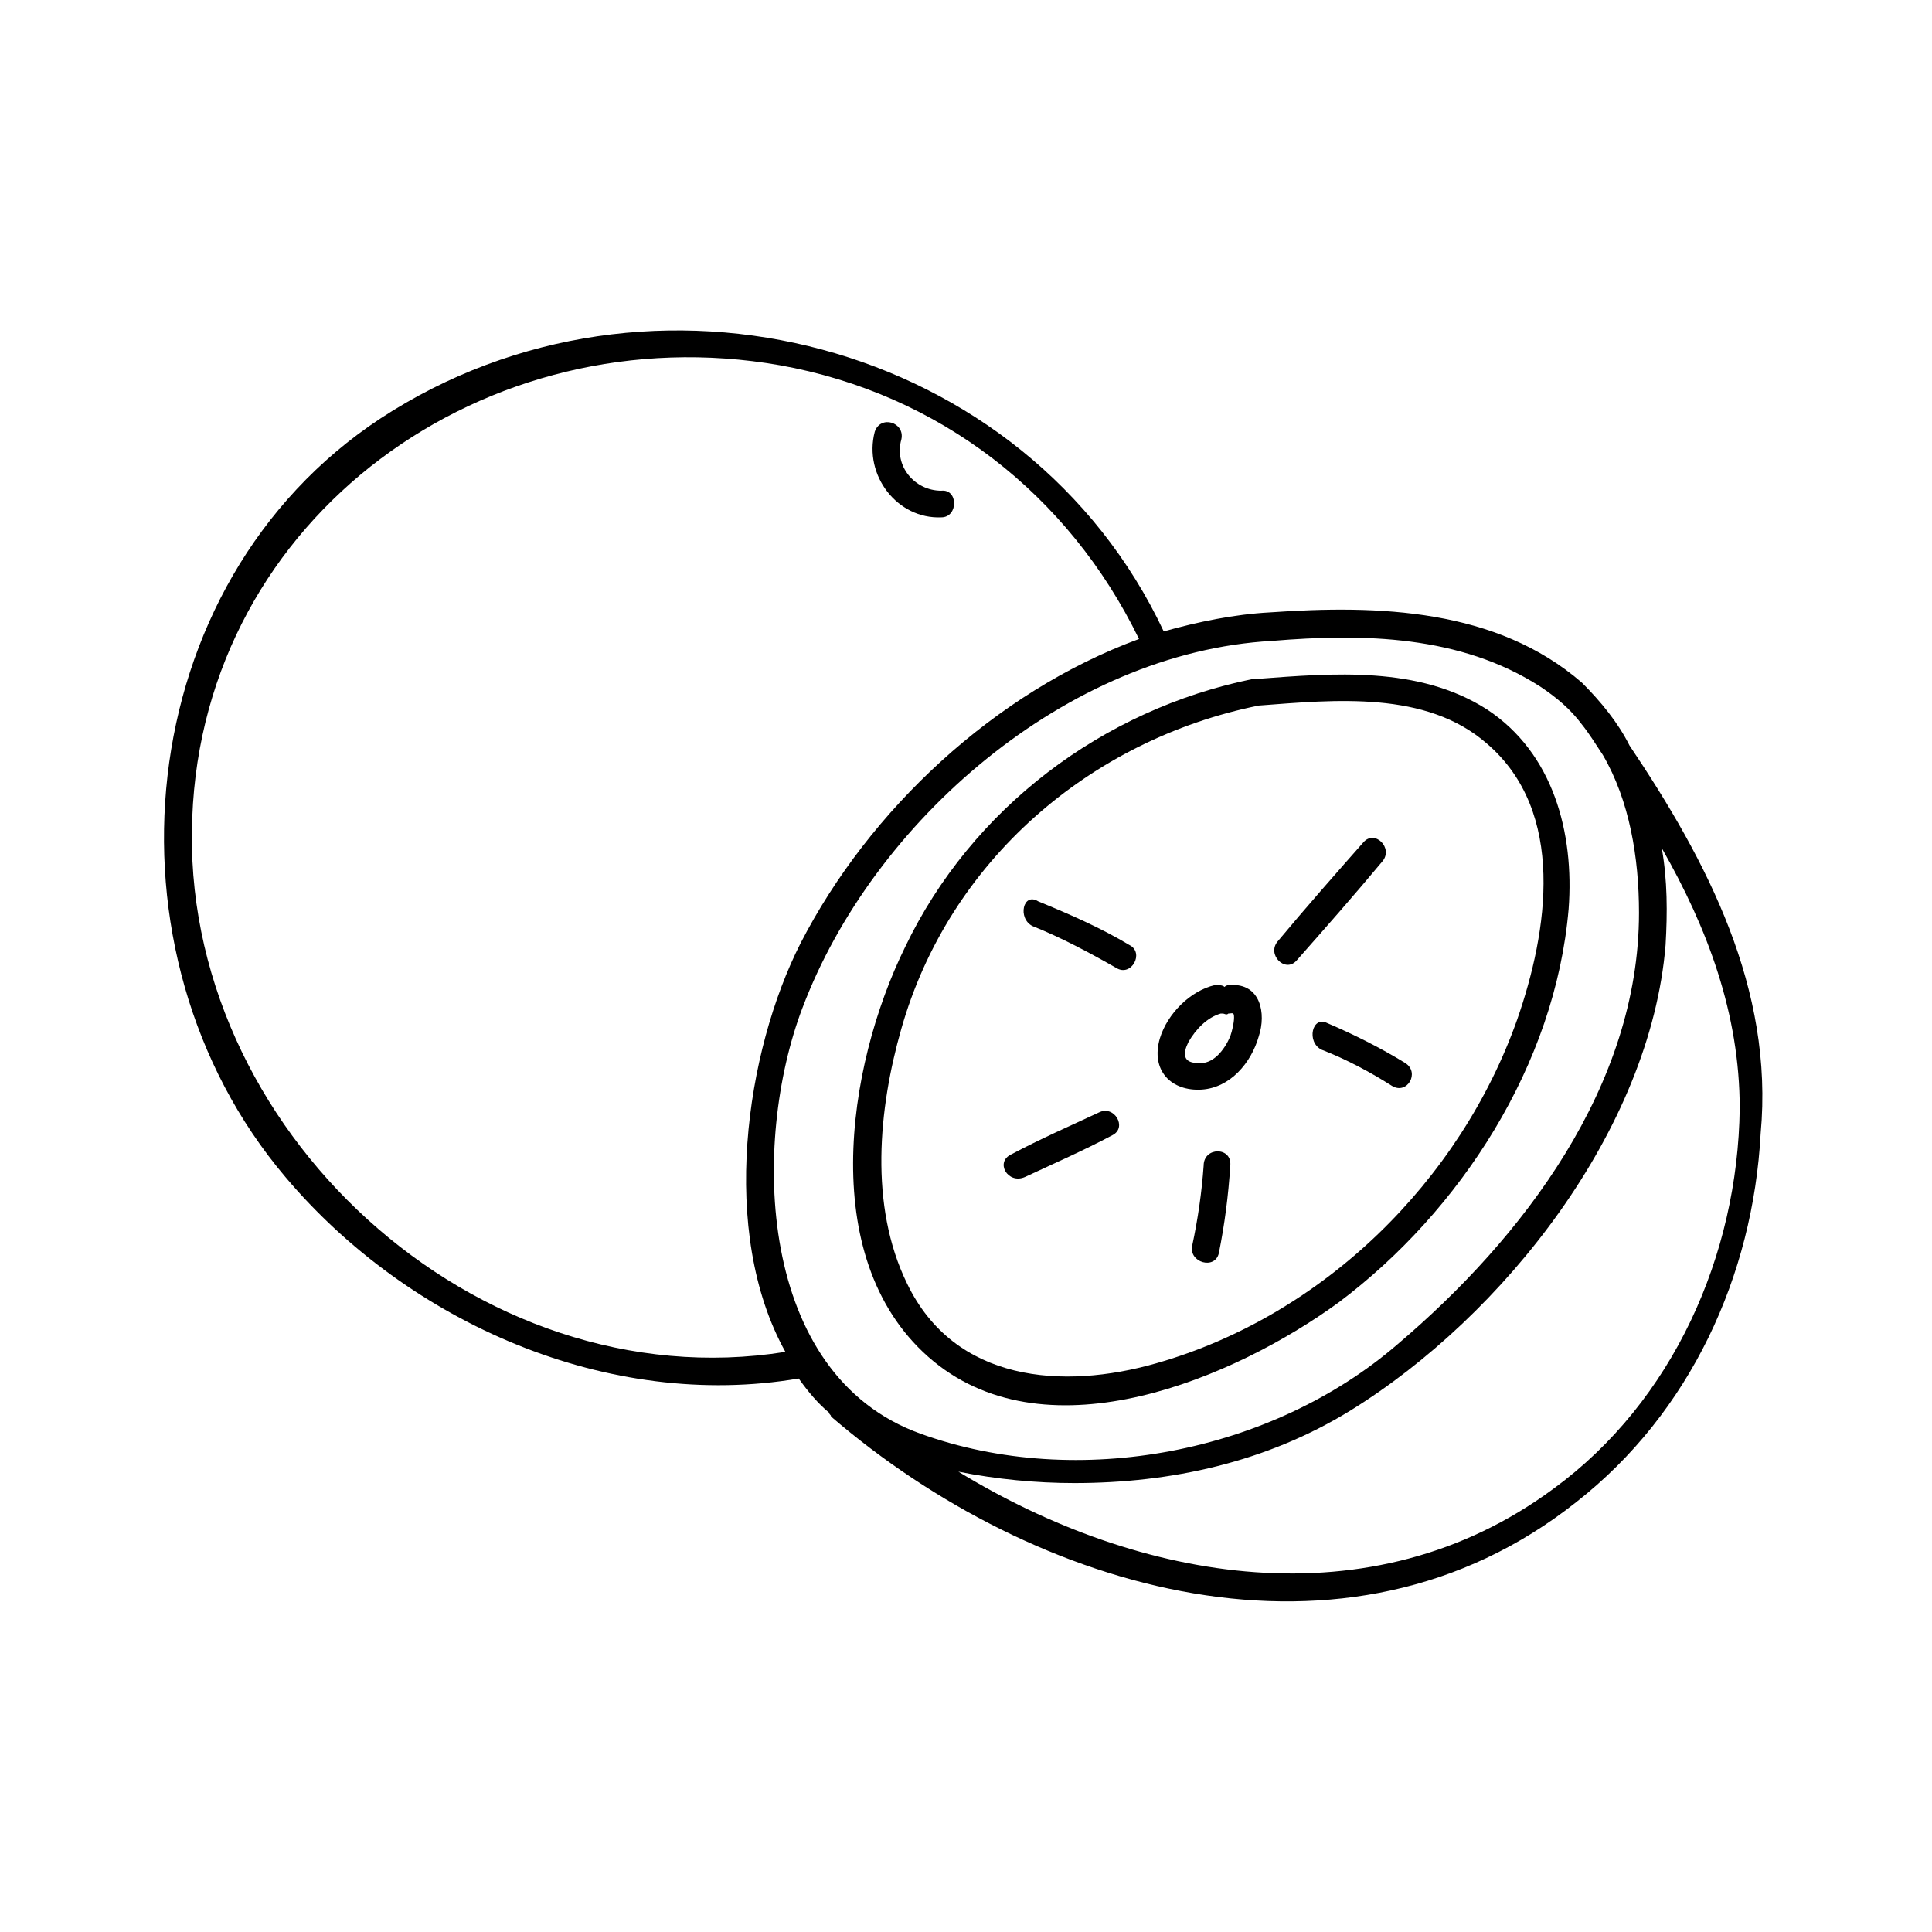 <?xml version="1.0" encoding="UTF-8"?>
<!-- Uploaded to: SVG Find, www.svgrepo.com, Generator: SVG Find Mixer Tools -->
<svg fill="#000000" width="800px" height="800px" version="1.1" viewBox="144 144 512 512" xmlns="http://www.w3.org/2000/svg">
 <g>
  <path d="m391.43 504.79c30.73 25.191 79.602 4.535 107.31-15.617 32.242-24.184 57.434-62.977 60.961-104.29 1.512-20.152-4.031-41.312-21.664-52.898-18.137-11.586-40.809-9.574-60.961-8.062h-0.504-0.504c-39.801 8.062-74.562 34.258-92.195 71.039-15.621 31.738-23.68 84.137 7.555 109.83zm-8.566-88.164c12.594-44.336 49.879-76.578 94.715-85.648 20.152-1.512 44.336-4.031 60.457 10.078 21.16 18.137 16.121 49.879 8.062 73.051-15.113 42.824-51.387 78.594-95.723 91.191-24.688 7.055-53.402 5.039-66-21.16-10.074-20.66-7.555-46.352-1.512-67.512z"/>
  <path d="m462.47 432.75c7.559-0.504 13.098-7.055 15.113-14.105 2.016-6.047 0.504-14.105-7.559-13.602-0.504 0-1.008 0-1.512 0.504-0.504-0.504-1.512-0.504-2.519-0.504-6.551 1.512-12.594 7.559-14.609 14.105-2.519 8.562 3.023 14.105 11.086 13.602zm-3.527-12.594c2.016-3.527 5.039-6.551 8.566-7.559h0.504c0.504 0 1.008 0.504 1.512 0 1.008 0 1.512-0.504 1.512 1.008 0 1.512-0.504 3.527-1.008 5.039-1.512 3.527-4.535 7.559-8.566 7.055-4.031-0.004-4.031-2.523-2.519-5.543z"/>
  <path d="m575.83 341.55c-3.023-6.047-7.559-11.586-12.594-16.625-22.672-19.648-53.91-20.656-82.625-18.641-9.574 0.504-19.145 2.519-28.215 5.039-36.273-77.082-136.03-103.28-207.57-56.426-66.504 43.832-75.57 141.57-25.191 201.02 32.746 38.793 85.648 61.969 136.03 53.402 2.519 3.527 5.039 6.551 8.062 9.07 0 0.504 0.504 0.504 0.504 1.008 53.906 46.352 136.53 71.039 197.49 22.672 30.23-23.68 46.855-59.953 48.871-97.738 3.527-38.293-14.105-72.047-34.762-102.78zm-380.88 19.148c3.023-80.105 78.09-133.51 155.68-119.91 42.32 7.559 76.578 34.258 95.219 72.547-38.289 14.105-71.539 45.344-89.68 80.609-14.609 28.719-21.664 76.578-4.031 108.32-82.117 13.098-160.71-59.449-157.18-141.57zm161.72 50.379c18.641-49.375 70.031-94.211 124.44-97.234 24.184-2.016 49.879-1.512 71.039 12.09 4.535 3.023 8.062 6.047 11.082 10.078 2.016 2.519 3.527 5.039 5.543 8.062 7.055 12.09 9.574 27.207 9.574 41.816 0 45.848-30.73 86.152-63.984 114.36-33.25 28.719-84.641 38.793-126.46 23.68-43.332-15.621-44.844-77.086-31.238-112.86zm199 127.46c-48.367 35.77-109.83 24.688-157.69-4.535 10.078 2.016 20.656 3.023 30.73 3.023 25.695 0 50.883-5.543 73.051-19.145 40.809-25.191 79.602-74.562 83.633-123.43 0.504-8.566 0.504-17.129-1.008-25.695 12.09 21.16 20.656 43.832 20.656 69.023-0.5 38.793-17.633 77.586-49.371 100.76z"/>
  <path d="m393.45 281.1c4.535 0 4.535-7.559 0-7.055-7.055 0-12.594-6.551-10.578-13.602 1.008-4.535-5.543-6.551-7.055-2.016-3.023 11.59 6.047 23.176 17.633 22.672z"/>
  <path d="m487.66 398.49c7.559-8.566 15.113-17.129 22.672-26.199 3.023-3.527-2.016-8.566-5.039-5.039-7.559 8.566-15.113 17.129-22.672 26.199-3.019 3.527 2.016 8.566 5.039 5.039z"/>
  <path d="m494.21 422.17c6.551 2.519 13.098 6.047 18.641 9.574 4.031 2.519 7.559-3.527 3.527-6.047-6.551-4.031-13.602-7.559-20.656-10.578-4.031-2.019-5.543 5.035-1.512 7.051z"/>
  <path d="m462.98 452.9c-0.504 7.055-1.512 14.105-3.023 21.16-1.008 4.535 6.047 6.551 7.055 2.016 1.512-7.559 2.519-15.113 3.023-23.176 0.5-5.039-7.055-5.039-7.055 0z"/>
  <path d="m415.62 455.92c7.559-3.527 15.617-7.055 23.176-11.082 4.031-2.016 0.504-8.062-3.527-6.047-7.559 3.527-15.617 7.055-23.176 11.082-4.535 2.016-1.008 8.062 3.527 6.047z"/>
  <path d="m417.63 389.42c7.559 3.023 15.113 7.055 22.168 11.082 4.031 2.519 7.559-4.031 3.527-6.047-7.559-4.535-15.617-8.062-24.184-11.586-4.031-2.516-5.543 4.535-1.512 6.551z"/>
 </g>
</svg>